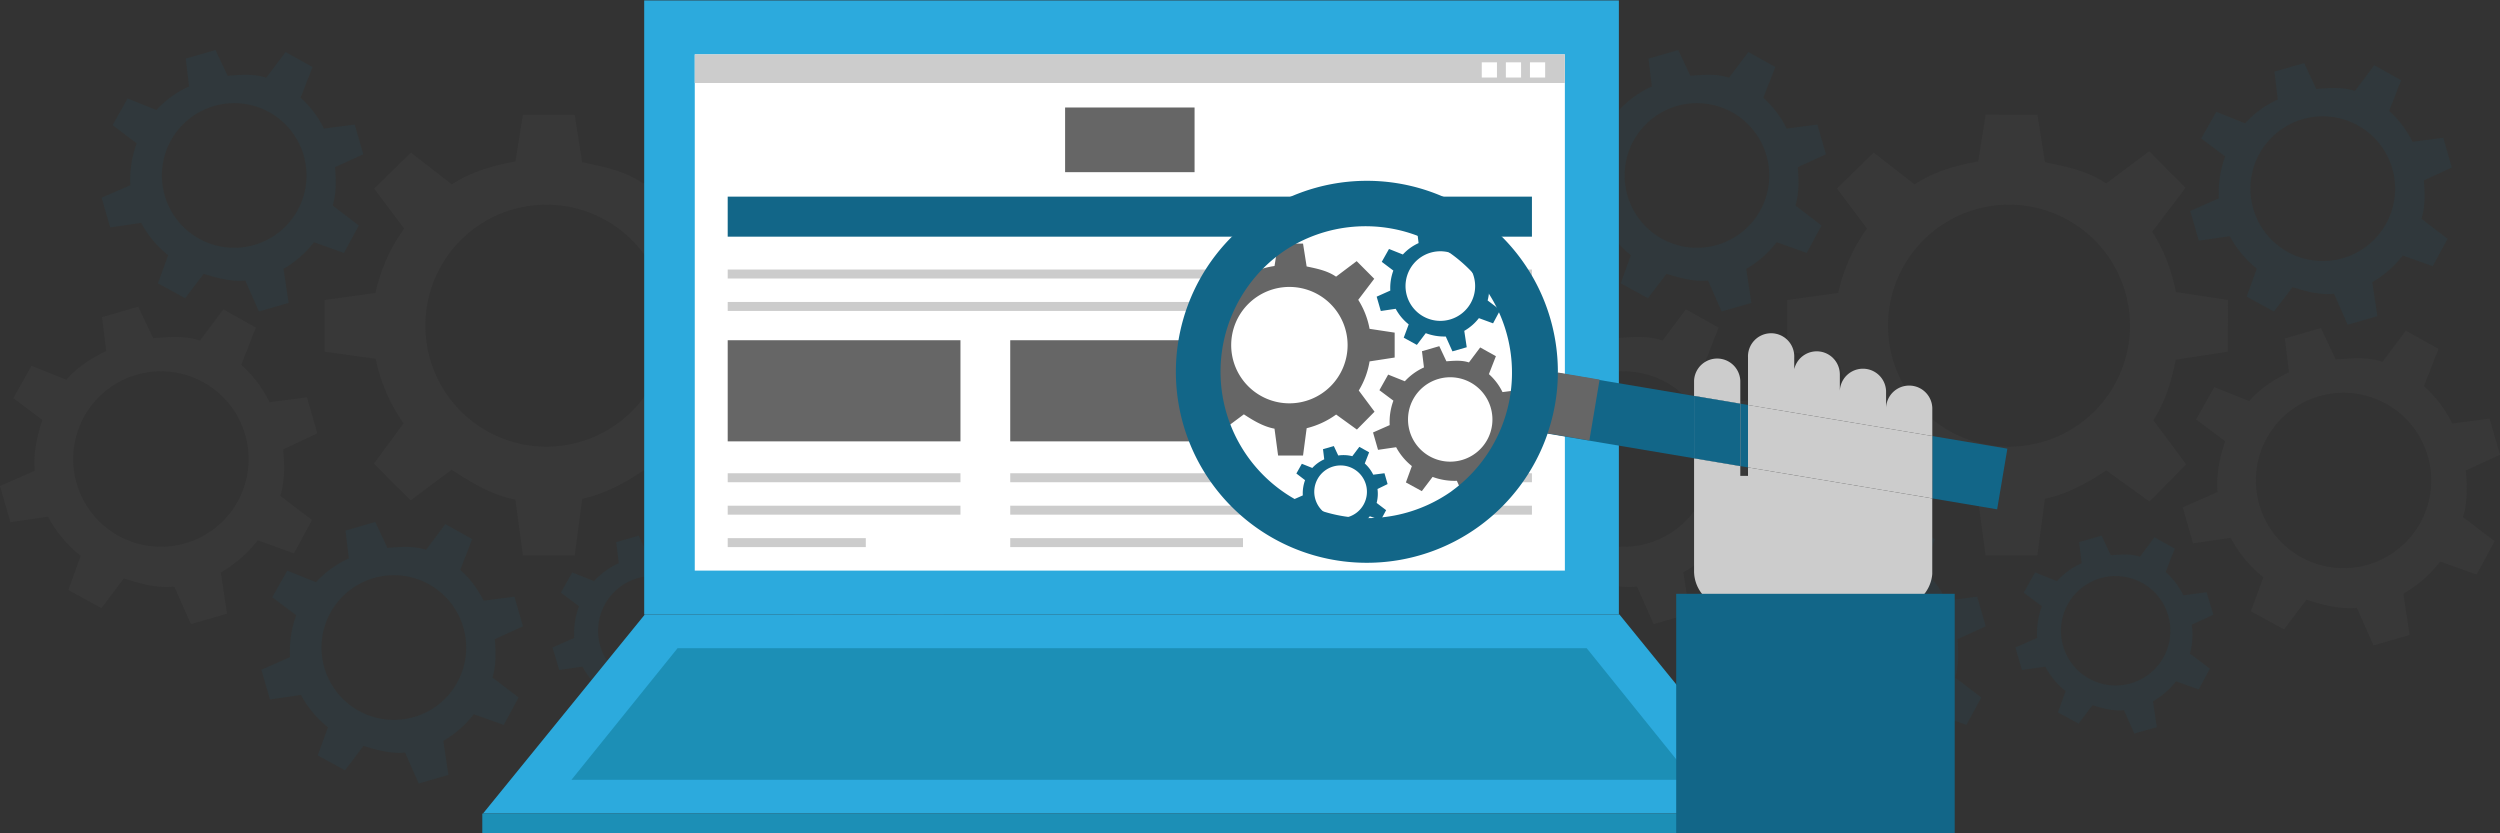 <?xml version="1.0" encoding="UTF-8"?> <svg xmlns="http://www.w3.org/2000/svg" viewBox="0 0 750 250"><rect x="0" y="0" width="750" height="250" fill="#333333" stroke="none"/><defs><style>.cls-1{opacity:0.2;}.cls-2,.cls-8{fill:#666;}.cls-2,.cls-3{opacity:0.5;}.cls-3,.cls-4{fill:#126688;}.cls-5{fill:#2caadd;}.cls-6{fill:#fff;}.cls-7{fill:#1c8fb6;}.cls-9{fill:#ccc;}.cls-10{fill:none;}</style></defs><title>SEO-Techniek-voor-en-nadelen-750x250</title><g id="Laag_3" data-name="Laag 3"><g class="cls-1"><path class="cls-2" d="M123.2,150.09l12.31-9.17c5.69,3.74,12.16,7.68,19.11,8.94l2.25,16.76h15.54l2.27-17c6.7-1.42,12.91-4.79,18.37-8.52l13,9.36,11-11.15-9.82-13.22c3.54-5.42,5.42-11.58,6.73-18.15l15.65-2.4V90L213.91,87.6a50.83,50.83,0,0,0-7.07-18.1l10-13.14-10.9-11L193,55.06c-5.46-3.74-11.65-5-18.35-6.38l-2.25-14.24H156.87l-2.23,14c-6.95,1.26-13.41,3.15-19.1,6.89l-12.28-9.55-11,10.8,9,12a51.92,51.92,0,0,0-8.62,19.31L97.37,90V105.5l15.34,2.14A51.7,51.7,0,0,0,121.08,127l-8.92,12.11M163.91,134a36.3,36.3,0,1,1,36.3-36.3A36.3,36.3,0,0,1,163.91,134Z"></path><path class="cls-3" d="M296.72,50.25l-2.58-8.92-9.24,1.2a30.17,30.17,0,0,0-7-9.24l3.59-9.22-8.07-4.5-5.8,7.71c-3.76-1.24-7.5-.88-11.58-.59l-3.65-7.78-8.92,2.58,1,8.36A30,30,0,0,0,234.68,37L226,33.51l-4.51,8,7.19,5.4a31.48,31.48,0,0,0-1.89,12.55l-8.59,3.79,2.57,8.92,9.3-1.35a31.12,31.12,0,0,0,8.1,9.7L235.13,89l8.18,4.47,5.55-7.32c3.89,1.21,8.28,2.43,12.48,2l4.08,9.28,8.93-2.58-1.54-10.2a31.32,31.32,0,0,0,9.13-8l9,3.21,4.46-8.23-7.84-6c1.14-3.7,1.05-7.51.71-11.5ZM264,77.45a21.7,21.7,0,1,1,14.82-26.87A21.69,21.69,0,0,1,264,77.45Z"></path><path class="cls-3" d="M109,46.29l-2.58-8.93-9.24,1.21a30.22,30.22,0,0,0-7-9.25l3.59-9.21L85.67,15.6l-5.8,7.71c-3.76-1.24-7.5-.88-11.58-.59L64.64,15l-8.92,2.57,1,8.36A30.09,30.09,0,0,0,46.92,33l-8.64-3.46-4.51,8L41,43a31.5,31.5,0,0,0-1.89,12.56L30.48,59.3l2.57,8.93,9.3-1.36a31.16,31.16,0,0,0,8.1,9.71L47.37,85l8.18,4.47,5.55-7.31c3.89,1.2,8.28,2.43,12.48,2l4.09,9.29,8.92-2.58-1.53-10.2a31.76,31.76,0,0,0,9.13-8l9,3.22,4.46-8.24-7.84-6c1.14-3.7,1-7.51.71-11.5ZM76.28,73.48A21.69,21.69,0,1,1,91.1,46.62,21.69,21.69,0,0,1,76.28,73.48Z"></path><path class="cls-3" d="M156.9,187.9,154.33,179l-9.25,1.2a30.17,30.17,0,0,0-7-9.24l3.59-9.22-8.07-4.5-5.8,7.71c-3.75-1.24-7.5-.88-11.58-.59l-3.64-7.78-8.93,2.58,1,8.36a30.05,30.05,0,0,0-9.83,7.12l-8.64-3.46-4.51,8,7.19,5.4A31.48,31.48,0,0,0,87,197.13l-8.59,3.79L81,209.85l9.29-1.36a31.14,31.14,0,0,0,8.1,9.7l-3.08,8.43,8.18,4.47,5.56-7.32c3.88,1.21,8.27,2.43,12.47,2l4.09,9.28,8.92-2.58L133,222.27a31.58,31.58,0,0,0,9.13-8l9,3.21,4.46-8.23-7.84-6c1.14-3.7,1-7.51.71-11.5Zm-32.68,27.2A21.7,21.7,0,1,1,139,188.23,21.69,21.69,0,0,1,124.22,215.1Z"></path><path class="cls-3" d="M225.15,184.42l-2-6.75-7,.91a22.9,22.9,0,0,0-5.3-7l2.72-7-6.1-3.41L203.14,167c-2.85-.93-5.68-.66-8.77-.44l-2.75-5.88-6.76,1.95.78,6.32a22.75,22.75,0,0,0-7.44,5.39l-6.53-2.62-3.42,6.07,5.44,4.08a23.88,23.88,0,0,0-1.43,9.51l-6.5,2.86,2,6.76,7-1a23.44,23.44,0,0,0,6.12,7.34l-2.33,6.38,6.19,3.38,4.21-5.53c2.94.91,6.26,1.84,9.44,1.51l3.09,7,6.75-1.95-1.16-7.72a24,24,0,0,0,6.91-6l6.8,2.43,3.38-6.23-5.93-4.51a22.59,22.59,0,0,0,.54-8.7ZM200.42,205a16.42,16.42,0,1,1,11.21-20.33A16.41,16.41,0,0,1,200.42,205Z"></path><path class="cls-2" d="M311.18,136.42l-3.13-10.82-11.22,1.46a36.55,36.55,0,0,0-8.48-11.22l4.36-11.17-9.79-5.47-7,9.35c-4.56-1.5-9.1-1.07-14.05-.71l-4.42-9.43-10.83,3.12,1.25,10.14c-4.59,2.28-8.72,4.88-11.92,8.63l-10.48-4.19L220,125.84l8.73,6.55c-1.59,4.78-2.76,10-2.3,15.23L216,152.21,219.1,163l11.28-1.65a37.68,37.68,0,0,0,9.82,11.78l-3.74,10.22,9.93,5.42,6.73-8.88c4.71,1.47,10,2.95,15.14,2.43l4.95,11.26L284,190.49l-1.85-12.38a38.19,38.19,0,0,0,11.07-9.65l10.91,3.9,5.41-10-9.51-7.23c1.38-4.49,1.28-9.11.86-14Zm-39.65,33a26.32,26.32,0,1,1,18-32.59A26.31,26.31,0,0,1,271.53,169.41Z"></path><path class="cls-2" d="M95.2,130,92.08,119.2l-11.22,1.47a36.55,36.55,0,0,0-8.48-11.22l4.36-11.17L67,92.81l-7,9.35c-4.56-1.5-9.1-1.07-14.05-.71L41.45,92,30.62,95.14l1.25,10.14c-4.59,2.28-8.72,4.88-11.92,8.63L9.47,109.72,4,119.45,12.72,126c-1.59,4.77-2.76,10-2.3,15.23L0,145.82l3.13,10.83L14.41,155a37.64,37.64,0,0,0,9.82,11.77L20.49,177l9.93,5.43,6.73-8.88c4.71,1.46,10,3,15.13,2.42l5,11.26,10.82-3.13-1.85-12.37a38.19,38.19,0,0,0,11.07-9.65L88.19,166l5.41-10-9.51-7.23c1.38-4.49,1.28-9.11.86-13.95ZM55.56,163a26.32,26.32,0,1,1,18-32.59A26.31,26.31,0,0,1,55.56,163Z"></path></g><g class="cls-1"><path class="cls-2" d="M562,150.09l12.31-9.17c5.68,3.74,12.16,7.68,19.11,8.94l2.25,16.76h15.53l2.28-17c6.69-1.42,12.91-4.79,18.37-8.52l13,9.36,11-11.15L646,126.05c3.54-5.42,5.42-11.58,6.72-18.15l15.66-2.4V90L652.73,87.6a50.64,50.64,0,0,0-7.07-18.1l10-13.14-10.91-11-12.92,9.69c-5.46-3.74-11.65-5-18.34-6.38l-2.26-14.24H595.7l-2.24,14c-7,1.26-13.41,3.15-19.09,6.89l-12.28-9.55-11,10.8,9,12a52.08,52.08,0,0,0-8.62,19.31L536.2,90V105.5l15.33,2.14A51.88,51.88,0,0,0,559.91,127L551,139.11M602.74,134A36.3,36.3,0,1,1,639,97.73,36.3,36.3,0,0,1,602.74,134Z"></path><path class="cls-3" d="M735.55,50.25,733,41.33l-9.25,1.2a30,30,0,0,0-7-9.24l3.59-9.22-8.06-4.5-5.81,7.71c-3.75-1.24-7.5-.88-11.58-.59l-3.64-7.78-8.92,2.58,1,8.36A30,30,0,0,0,673.51,37l-8.64-3.45-4.52,8,7.19,5.4a31.48,31.48,0,0,0-1.89,12.55l-8.59,3.79,2.58,8.92,9.3-1.35a31.09,31.09,0,0,0,8.09,9.7L674,89l8.19,4.47,5.55-7.32c3.88,1.21,8.27,2.43,12.47,2l4.09,9.28,8.92-2.58-1.53-10.2a31.58,31.58,0,0,0,9.13-8l9,3.21,4.46-8.23-7.84-6c1.14-3.7,1.06-7.51.72-11.5Zm-32.69,27.2a21.7,21.7,0,1,1,14.82-26.87A21.69,21.69,0,0,1,702.86,77.45Z"></path><path class="cls-3" d="M547.79,46.29l-2.58-8.93L536,38.57a30.09,30.09,0,0,0-7-9.25l3.6-9.21L524.5,15.6l-5.8,7.71c-3.76-1.24-7.5-.88-11.59-.59L503.47,15l-8.92,2.57,1,8.36A30,30,0,0,0,485.75,33l-8.64-3.46-4.52,8,7.2,5.4a31.33,31.33,0,0,0-1.9,12.56L469.3,59.3l2.58,8.93,9.3-1.36a31.13,31.13,0,0,0,8.09,9.71L486.19,85l8.19,4.47,5.55-7.31c3.88,1.2,8.27,2.43,12.47,2l4.09,9.29,8.92-2.58-1.53-10.2a31.63,31.63,0,0,0,9.13-8l9,3.22,4.46-8.24-7.83-6c1.13-3.7,1-7.51.71-11.5ZM515.1,73.48a21.69,21.69,0,1,1,14.82-26.86A21.68,21.68,0,0,1,515.1,73.48Z"></path><path class="cls-3" d="M595.73,187.9,593.15,179l-9.24,1.2a30,30,0,0,0-7-9.24l3.6-9.22-8.07-4.5-5.8,7.71c-3.76-1.24-7.5-.88-11.58-.59l-3.65-7.78-8.92,2.58,1,8.36a29.91,29.91,0,0,0-9.82,7.12l-8.64-3.46-4.52,8,7.2,5.4a31.13,31.13,0,0,0-1.89,12.55l-8.6,3.79,2.58,8.93,9.3-1.36a31,31,0,0,0,8.1,9.7l-3.09,8.43,8.19,4.47,5.55-7.32c3.89,1.21,8.27,2.43,12.48,2l4.08,9.28,8.92-2.58-1.53-10.2a31.45,31.45,0,0,0,9.13-8l9,3.21,4.46-8.23-7.83-6c1.13-3.7,1-7.51.71-11.5ZM563,215.1a21.7,21.7,0,1,1,14.82-26.87A21.68,21.68,0,0,1,563,215.1Z"></path><path class="cls-3" d="M664,184.42l-2-6.75-7,.91a22.87,22.87,0,0,0-5.29-7l2.72-7-6.11-3.41L642,167c-2.84-.93-5.67-.66-8.76-.44l-2.76-5.88-6.75,1.95.77,6.32a22.71,22.71,0,0,0-7.43,5.39l-6.54-2.62-3.42,6.07,5.45,4.08a23.7,23.7,0,0,0-1.43,9.51l-6.51,2.86,1.95,6.76,7-1a23.47,23.47,0,0,0,6.13,7.34l-2.33,6.38,6.19,3.38,4.2-5.53c2.94.91,6.26,1.84,9.44,1.51l3.09,7,6.76-1.95-1.16-7.72a24.09,24.09,0,0,0,6.91-6l6.8,2.43,3.38-6.23L657,196.1a22.4,22.4,0,0,0,.54-8.7ZM639.24,205a16.41,16.41,0,1,1,11.22-20.33A16.41,16.41,0,0,1,639.24,205Z"></path><path class="cls-2" d="M750,136.42l-3.13-10.82-11.21,1.46a36.55,36.55,0,0,0-8.48-11.22l4.36-11.17-9.79-5.47-7,9.35c-4.56-1.5-9.1-1.07-14.05-.71l-4.42-9.43-10.82,3.12,1.24,10.14c-4.59,2.28-8.71,4.88-11.92,8.63l-10.48-4.19-5.47,9.73,8.72,6.55c-1.59,4.78-2.75,10-2.29,15.23l-10.42,4.59L657.92,163l11.28-1.65A37.82,37.82,0,0,0,679,173.17l-3.73,10.22,9.92,5.42,6.74-8.88c4.71,1.47,10,2.95,15.13,2.43l5,11.26,10.82-3.13L721,178.11a38.36,38.36,0,0,0,11.08-9.65l10.9,3.9,5.41-10-9.5-7.23c1.38-4.49,1.27-9.11.86-14Zm-39.65,33a26.31,26.31,0,1,1,18-32.59A26.32,26.32,0,0,1,710.35,169.41Z"></path><path class="cls-2" d="M534,130,530.9,119.2l-11.21,1.47a36.55,36.55,0,0,0-8.48-11.22l4.36-11.17-9.79-5.47-7,9.35c-4.56-1.5-9.1-1.07-14.05-.71L480.27,92l-10.82,3.12,1.24,10.14c-4.59,2.28-8.71,4.88-11.92,8.63l-10.48-4.19-5.47,9.73,8.72,6.55c-1.59,4.77-2.76,10-2.29,15.23l-10.43,4.59L442,156.65,453.23,155a37.78,37.78,0,0,0,9.82,11.77L459.32,177l9.92,5.43,6.74-8.88c4.71,1.46,10,3,15.13,2.42l5,11.26,10.82-3.13L505,171.72a38.19,38.19,0,0,0,11.07-9.65L527,166l5.41-10-9.5-7.23c1.38-4.49,1.27-9.11.86-13.95Zm-39.65,33a26.32,26.32,0,1,1,18-32.59A26.32,26.32,0,0,1,494.38,163Z"></path></g></g><g id="Laag_7" data-name="Laag 7"><polygon class="cls-4" points="602.21 134.6 579.69 130.81 579.69 142.77 579.69 149.52 599.14 152.8 602.21 134.6"></polygon><rect class="cls-5" x="193.26" y="0.13" width="292.4" height="184.21"></rect><rect class="cls-6" x="208.43" y="16.32" width="261.03" height="154.86"></rect><polygon class="cls-5" points="193.46 184.34 144.9 244.06 534.37 244.06 485.82 184.34 193.46 184.34"></polygon><polygon class="cls-7" points="203.27 194.46 171.44 233.94 507.82 233.94 476.01 194.46 203.27 194.46"></polygon><rect class="cls-7" x="144.69" y="244.06" width="389.52" height="6.07"></rect><rect class="cls-4" x="218.31" y="58.99" width="241.27" height="12.01"></rect><rect class="cls-8" x="319.53" y="32.25" width="38.84" height="19.4"></rect><rect class="cls-8" x="303.07" y="102.07" width="69.83" height="30.34"></rect><rect class="cls-9" x="303.07" y="141.98" width="69.83" height="2.69"></rect><rect class="cls-9" x="303.07" y="151.71" width="69.83" height="2.69"></rect><rect class="cls-9" x="303.07" y="161.44" width="69.83" height="2.69"></rect><rect class="cls-8" x="218.31" y="102.07" width="69.83" height="30.34"></rect><rect class="cls-9" x="218.31" y="141.98" width="69.83" height="2.69"></rect><rect class="cls-9" x="218.31" y="151.71" width="69.83" height="2.69"></rect><rect class="cls-9" x="218.31" y="161.44" width="41.43" height="2.69"></rect><rect class="cls-9" x="218.31" y="80.86" width="241.27" height="2.69"></rect><rect class="cls-9" x="218.31" y="90.59" width="241.27" height="2.69"></rect><rect class="cls-8" x="389.75" y="102.07" width="69.83" height="30.34"></rect><rect class="cls-9" x="389.75" y="141.98" width="69.83" height="2.69"></rect><rect class="cls-9" x="389.75" y="151.71" width="69.83" height="2.69"></rect><rect class="cls-9" x="389.75" y="161.44" width="41.43" height="2.69"></rect><rect class="cls-9" x="208.43" y="16.32" width="261.03" height="8.58"></rect><rect class="cls-6" x="444.53" y="18.7" width="4.56" height="4.56"></rect><rect class="cls-6" x="451.76" y="18.7" width="4.56" height="4.56"></rect><rect class="cls-6" x="458.99" y="18.7" width="4.56" height="4.56"></rect><circle class="cls-6" cx="410.18" cy="111.59" r="44.75"></circle><path class="cls-8" d="M367.24,128.71l5.92-4.41c2.73,1.8,5.85,3.69,9.19,4.3l1.08,8.06h7.48l1.09-8.2a25.27,25.27,0,0,0,8.84-4.1l6.23,4.51,5.29-5.36-4.73-6.36a24.23,24.23,0,0,0,3.24-8.73l7.53-1.16V99.79l-7.53-1.14a24.45,24.45,0,0,0-3.4-8.7l4.8-6.32L407,78.34,400.82,83c-2.63-1.8-5.61-2.38-8.83-3.07l-1.08-6.85h-7.48l-1.07,6.72a24.18,24.18,0,0,0-9.18,3.31l-5.91-4.59L362,83.71l4.35,5.79a24.91,24.91,0,0,0-4.15,9.28l-7.37,1v7.47l7.37,1a24.76,24.76,0,0,0,4,9.31l-4.29,5.83M386.82,121a17.46,17.46,0,1,1,17.46-17.45A17.46,17.46,0,0,1,386.82,121Z"></path><path class="cls-4" d="M450.7,82.77l-1.24-4.29-4.45.58a14.56,14.56,0,0,0-3.36-4.45l1.73-4.43L439.5,68l-2.79,3.71a14,14,0,0,0-5.57-.28l-1.76-3.74-4.29,1.24.49,4a14.4,14.4,0,0,0-4.72,3.42l-4.16-1.66-2.17,3.86L418,81.17a15.23,15.23,0,0,0-.91,6L413,89l1.24,4.3,4.47-.66a14.87,14.87,0,0,0,3.9,4.67l-1.49,4,3.94,2.16,2.67-3.52a15.65,15.65,0,0,0,6,1l2,4.46,4.29-1.24-.74-4.91a15.07,15.07,0,0,0,4.39-3.82L447.92,97l2.14-4-3.77-2.86a14.4,14.4,0,0,0,.35-5.53ZM435,95.85a10.44,10.44,0,1,1,7.13-12.92A10.42,10.42,0,0,1,435,95.85Z"></path><path class="cls-4" d="M416.28,145.22l-.94-3.25-3.37.44a11,11,0,0,0-2.54-3.36l1.31-3.36-2.94-1.64-2.11,2.81a10.63,10.63,0,0,0-4.22-.21l-1.32-2.83-3.25.93.37,3.05a10.87,10.87,0,0,0-3.58,2.59l-3.14-1.26-1.64,2.92,2.61,2a11.57,11.57,0,0,0-.68,4.57L387.71,150l.94,3.25,3.38-.49a11.48,11.48,0,0,0,3,3.53l-1.12,3.06,3,1.63,2-2.66a11.83,11.83,0,0,0,4.54.73l1.48,3.37,3.25-.93-.56-3.72a11.44,11.44,0,0,0,3.33-2.89l3.27,1.17,1.62-3-2.85-2.17a10.83,10.83,0,0,0,.26-4.18Zm-11.9,9.9a7.9,7.9,0,1,1,5.39-9.78A7.9,7.9,0,0,1,404.38,155.12Z"></path><path class="cls-8" d="M457.65,122.14l-1.5-5.21-5.4.7a17.35,17.35,0,0,0-4.08-5.39l2.1-5.38-4.71-2.63-3.38,4.5c-2.19-.72-4.38-.51-6.76-.34l-2.13-4.54-5.2,1.51.6,4.87a17.71,17.71,0,0,0-5.74,4.15l-5-2-2.63,4.68,4.2,3.14a18.35,18.35,0,0,0-1.11,7.33l-5,2.21,1.5,5.21,5.43-.79a18.38,18.38,0,0,0,4.72,5.66l-1.79,4.91,4.77,2.61,3.24-4.27a18.74,18.74,0,0,0,7.28,1.17l2.38,5.41,5.21-1.5-.9-5.95a18.45,18.45,0,0,0,5.33-4.64l5.25,1.87,2.6-4.8-4.57-3.48a17.5,17.5,0,0,0,.41-6.71ZM438.58,138a12.66,12.66,0,1,1,8.65-15.67A12.64,12.64,0,0,1,438.58,138Z"></path><polygon class="cls-4" points="461.19 110.86 458.13 129.06 508.22 137.49 508.22 118.78 461.19 110.86"></polygon><path class="cls-10" d="M371.05,135.24a43.92,43.92,0,0,0,61.09,11.22,43.84,43.84,0,0,0,11.23-61.08,44,44,0,0,0-67.1-6.26h0l-9.4-9.5h0l9.4,9.5A43.84,43.84,0,0,0,371.05,135.24Z"></path><polygon class="cls-4" points="473.51 124.11 473.51 124.11 473.51 124.11 473.51 124.11"></polygon><polygon class="cls-4" points="366.87 69.62 366.87 69.62 366.87 69.62 366.87 69.62"></polygon><polygon class="cls-10" points="533.09 143.99 533.86 143.99 533.86 141.69 533.09 141.56 533.09 143.99"></polygon><path class="cls-10" d="M435.42,147.41a44.85,44.85,0,0,1-6.76,3.91,43.93,43.93,0,0,1-43.92-75.69h0a43.93,43.93,0,0,1,50.67,71.77Z"></path><path class="cls-4" d="M467.36,111.78a57.29,57.29,0,0,0-81.52-52.16,58.3,58.3,0,0,0-8.78,5.09,0,0,0,0,0,0,0,57.29,57.29,0,1,0,83.47,73.93,57.18,57.18,0,0,0,6.84-26.87Zm-31.94,35.63a44.85,44.85,0,0,1-6.76,3.91,43.93,43.93,0,0,1-43.92-75.69h0a43.93,43.93,0,0,1,50.67,71.77Z"></path><path class="cls-8" d="M479.88,113.88l-3.07,18.26L464.27,130a56.62,56.62,0,0,0,2.22-8.56,56,56,0,0,0,.87-9.69Z"></path><polygon class="cls-10" points="522.09 142.77 524.4 142.77 524.4 140.22 522.09 139.83 522.09 142.77"></polygon><polygon class="cls-4" points="524.4 140.22 524.4 121.5 522.09 121.11 522.09 139.83 524.4 140.22"></polygon><path class="cls-9" d="M579.69,122.35a6.94,6.94,0,0,0-13.87,0v-5.06a6.94,6.94,0,0,0-13.87,0v-4.94a6.93,6.93,0,0,0-13.68-1.59v-3.58a6.94,6.94,0,1,0-13.87,0V121.5l55.29,9.31Z"></path><path class="cls-9" d="M522.09,114.24a6.94,6.94,0,0,0-13.87,0v4.54l13.87,2.33Z"></path><path class="cls-9" d="M524.4,142.77h-2.31v-2.94l-13.87-2.34v33.83a11,11,0,0,0,11,11h49.53a11,11,0,0,0,10.93-10.14h0V149.52l-55.29-9.3Z"></path><polygon class="cls-9" points="522.09 121.11 508.22 118.78 508.22 137.49 522.09 139.83 522.09 121.11"></polygon><polygon class="cls-9" points="579.69 130.81 524.4 121.5 524.4 140.22 579.69 149.52 579.69 142.77 579.69 130.81"></polygon><rect class="cls-4" x="502.86" y="178.14" width="83.55" height="71.86"></rect><polygon class="cls-4" points="522.09 121.11 508.22 118.78 508.22 137.49 522.09 139.83 522.09 121.11"></polygon></g></svg> 